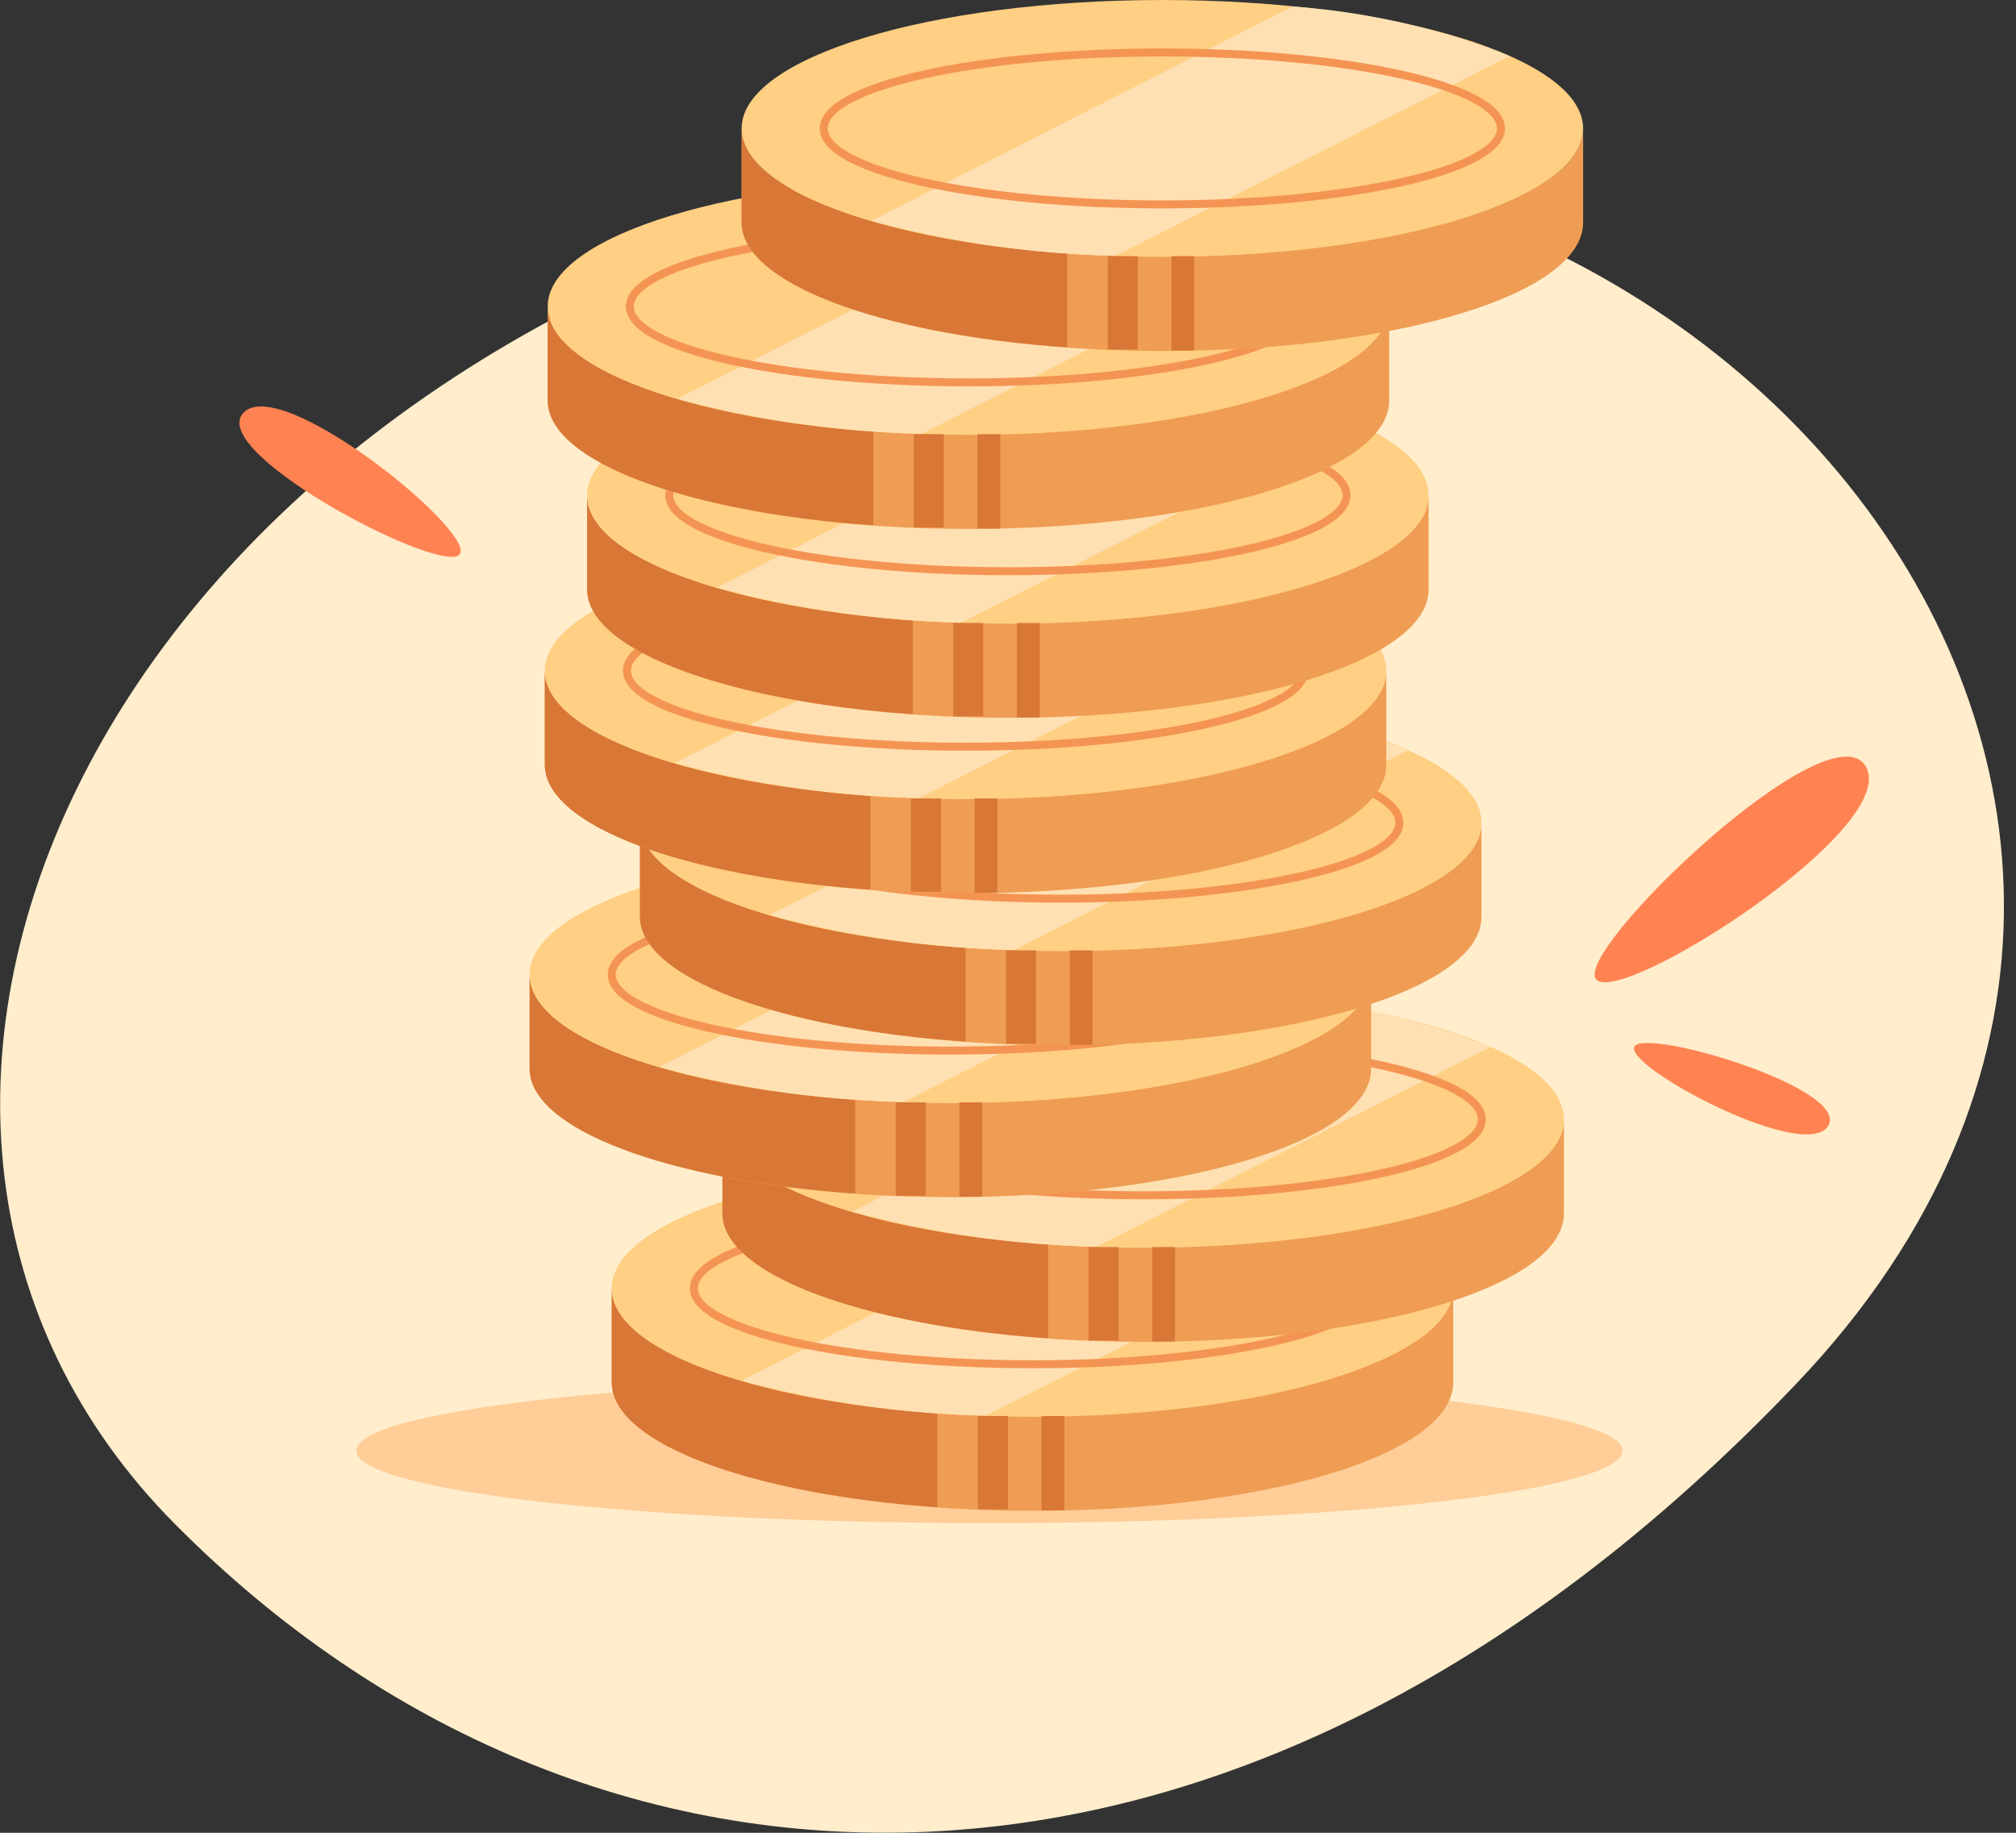 <svg xmlns="http://www.w3.org/2000/svg" fill="none" viewBox="0 0 99 90"><rect x="0" y="0" width="99" height="90" fill="#333333" stroke="none"/><g clip-path="url(#ax-money-coins_svg__clip0_65_1810)"><path fill="#FFEDCC" d="M8.599 74.846C28.78 95.187 60.474 97.088 88.24 67.917c27.768-29.17-6.004-69.019-45.213-58.484C3.82 19.968-10.943 55.162 8.598 74.846Z"></path><path fill="#FFCD97" d="M48.589 74.793c17.17 0 31.09-1.59 31.09-3.553 0-1.962-13.92-3.553-31.09-3.553s-31.09 1.59-31.09 3.553c0 1.962 13.92 3.553 31.09 3.553Z"></path><g clip-path="url(#ax-money-coins_svg__clip1_65_1810)"><path fill="#EF9D54" d="M30.041 63.263c0 3.553 9.256 6.289 20.662 6.289 11.405 0 20.661-2.825 20.661-6.289v4.62c0 3.552-9.256 6.306-20.661 6.306-11.406 0-20.662-2.825-20.662-6.307"></path><path fill="#D87736" d="M46.03 69.392c-9.166-.657-15.989-3.144-15.989-6.129v4.62c0 2.984 6.823 5.489 15.99 6.128v-4.619Z"></path><path fill="#FFCF83" d="M50.703 69.57c11.41 0 20.661-2.824 20.661-6.307 0-3.483-9.25-6.307-20.661-6.307-11.411 0-20.662 2.824-20.662 6.307 0 3.483 9.25 6.307 20.662 6.307Z"></path><path fill="#FFE0B3" d="m48.411 69.516 19.347-9.806a35.726 35.726 0 0 0-10.66-2.434L36.42 67.793a49.847 49.847 0 0 0 11.992 1.723Z"></path><path stroke="#F49453" stroke-miterlimit="10" stroke-width="0.391" d="M50.703 66.994c9.183 0 16.628-1.67 16.628-3.731 0-2.06-7.445-3.73-16.628-3.73-9.184 0-16.629 1.67-16.629 3.73s7.445 3.73 16.629 3.73Z"></path><path fill="#D87736" d="M48.02 74.118h1.475v-4.584H48.02v4.584Zm3.127.053h1.12v-4.637h-1.12v4.637Z"></path></g><g clip-path="url(#ax-money-coins_svg__clip2_65_1810)"><path fill="#EF9D54" d="M35.478 54.966c0 3.553 9.255 6.29 20.66 6.29 11.406 0 20.662-2.825 20.662-6.29v4.62c0 3.553-9.256 6.306-20.661 6.306-11.406 0-20.661-2.824-20.661-6.306"></path><path fill="#D87736" d="M51.467 61.096c-9.167-.658-15.99-3.145-15.99-6.13v4.62c0 2.984 6.823 5.489 15.99 6.129v-4.62Z"></path><path fill="#FFCF83" d="M56.139 61.273c11.41 0 20.661-2.824 20.661-6.307 0-3.483-9.25-6.306-20.661-6.306-11.411 0-20.661 2.823-20.661 6.306s9.25 6.307 20.66 6.307Z"></path><path fill="#FFE0B3" d="m53.847 61.22 19.347-9.807a35.728 35.728 0 0 0-10.66-2.434L41.856 59.496a49.852 49.852 0 0 0 11.991 1.724Z"></path><path stroke="#F49453" stroke-miterlimit="10" stroke-width="0.391" d="M56.139 58.697c9.184 0 16.628-1.67 16.628-3.73 0-2.061-7.444-3.731-16.628-3.731-9.184 0-16.629 1.67-16.629 3.73s7.445 3.731 16.629 3.731Z"></path><path fill="#D87736" d="M53.456 65.821h1.475v-4.583h-1.475v4.583Zm3.127.054h1.12v-4.637h-1.12v4.637Z"></path></g><g clip-path="url(#ax-money-coins_svg__clip3_65_1810)"><path fill="#EF9D54" d="M26.009 47.86c0 3.553 9.255 6.29 20.66 6.29 11.406 0 20.662-2.825 20.662-6.29v4.62c0 3.552-9.256 6.306-20.661 6.306-11.406 0-20.661-2.825-20.661-6.307"></path><path fill="#D87736" d="M41.998 53.99c-9.167-.658-15.99-3.145-15.99-6.13v4.62c0 2.984 6.823 5.489 15.99 6.128V53.99Z"></path><path fill="#FFCF83" d="M46.67 54.167c11.41 0 20.661-2.824 20.661-6.307 0-3.483-9.25-6.307-20.661-6.307-11.411 0-20.661 2.824-20.661 6.307 0 3.483 9.25 6.307 20.66 6.307Z"></path><path fill="#FFE0B3" d="m44.378 54.114 19.347-9.807a35.728 35.728 0 0 0-10.66-2.434L32.388 52.39a49.853 49.853 0 0 0 11.991 1.724Z"></path><path stroke="#F49453" stroke-miterlimit="10" stroke-width="0.391" d="M46.67 51.59c9.184 0 16.628-1.67 16.628-3.73s-7.444-3.73-16.628-3.73c-9.184 0-16.629 1.67-16.629 3.73s7.445 3.73 16.629 3.73Z"></path><path fill="#D87736" d="M43.987 58.715h1.475v-4.583h-1.475v4.583Zm3.127.053h1.12v-4.636h-1.12v4.636Z"></path></g><g clip-path="url(#ax-money-coins_svg__clip4_65_1810)"><path fill="#EF9D54" d="M31.427 40.399c0 3.553 9.256 6.289 20.661 6.289 11.406 0 20.662-2.825 20.662-6.29v4.62c0 3.553-9.256 6.307-20.662 6.307-11.405 0-20.66-2.825-20.66-6.307"></path><path fill="#D87736" d="M47.416 46.528c-9.167-.657-15.989-3.145-15.989-6.13v4.62c0 2.984 6.822 5.49 15.99 6.129v-4.62Z"></path><path fill="#FFCF83" d="M52.088 46.705c11.411 0 20.662-2.823 20.662-6.306s-9.25-6.307-20.662-6.307c-11.41 0-20.66 2.824-20.66 6.307 0 3.483 9.25 6.306 20.66 6.306Z"></path><path fill="#FFE0B3" d="m49.797 46.652 19.346-9.806a35.728 35.728 0 0 0-10.659-2.434l-20.68 10.517a49.847 49.847 0 0 0 11.993 1.723Z"></path><path stroke="#F49453" stroke-miterlimit="10" stroke-width="0.391" d="M52.088 44.13c9.184 0 16.629-1.67 16.629-3.731 0-2.06-7.445-3.731-16.629-3.731-9.183 0-16.628 1.67-16.628 3.73 0 2.061 7.445 3.731 16.628 3.731Z"></path><path fill="#D87736" d="M49.406 51.254h1.474V46.67h-1.474v4.584Zm3.127.053h1.119V46.67h-1.12v4.637Z"></path></g><g clip-path="url(#ax-money-coins_svg__clip5_65_1810)"><path fill="#EF9D54" d="M26.755 32.937c0 3.553 9.256 6.29 20.661 6.29 11.406 0 20.661-2.825 20.661-6.29v4.62c0 3.552-9.255 6.306-20.66 6.306-11.406 0-20.662-2.825-20.662-6.307"></path><path fill="#D87736" d="M42.744 39.066c-9.167-.657-15.99-3.144-15.99-6.129v4.62c0 2.984 6.823 5.489 15.99 6.128v-4.619Z"></path><path fill="#FFCF83" d="M47.416 39.244c11.411 0 20.661-2.824 20.661-6.307 0-3.483-9.25-6.306-20.66-6.306-11.412 0-20.662 2.823-20.662 6.306s9.25 6.307 20.661 6.307Z"></path><path fill="#FFE0B3" d="m45.124 39.19 19.347-9.806a35.727 35.727 0 0 0-10.66-2.434L33.134 37.467a49.847 49.847 0 0 0 11.991 1.724Z"></path><path stroke="#F49453" stroke-miterlimit="10" stroke-width="0.391" d="M47.416 36.668c9.184 0 16.629-1.67 16.629-3.73 0-2.061-7.445-3.732-16.629-3.732-9.184 0-16.628 1.67-16.628 3.731 0 2.06 7.444 3.731 16.628 3.731Z"></path><path fill="#D87736" d="M44.733 43.792h1.475V39.21h-1.474v4.583Zm3.127.054h1.12v-4.637h-1.12v4.636Z"></path></g><g clip-path="url(#ax-money-coins_svg__clip6_65_1810)"><path fill="#EF9D54" d="M28.833 24.32c0 3.554 9.256 6.29 20.662 6.29 11.405 0 20.66-2.825 20.66-6.29v4.62c0 3.553-9.255 6.307-20.66 6.307-11.406 0-20.662-2.825-20.662-6.307"></path><path fill="#D87736" d="M44.822 30.45c-9.167-.657-15.989-3.145-15.989-6.13v4.62c0 2.985 6.822 5.49 15.99 6.129V30.45Z"></path><path fill="#FFCF83" d="M49.495 30.628c11.41 0 20.66-2.824 20.66-6.307 0-3.483-9.25-6.307-20.66-6.307-11.411 0-20.662 2.824-20.662 6.307 0 3.483 9.25 6.306 20.662 6.306Z"></path><path fill="#FFE0B3" d="m47.203 30.574 19.346-9.806a35.728 35.728 0 0 0-10.659-2.434L35.211 28.85a49.853 49.853 0 0 0 11.992 1.723Z"></path><path stroke="#F49453" stroke-miterlimit="10" stroke-width="0.391" d="M49.495 28.052c9.183 0 16.628-1.67 16.628-3.731 0-2.06-7.445-3.73-16.628-3.73-9.184 0-16.629 1.67-16.629 3.73s7.445 3.73 16.629 3.73Z"></path><path fill="#D87736" d="M46.812 35.176h1.474v-4.584h-1.474v4.584Zm3.127.054h1.12v-4.638h-1.12v4.637Z"></path></g><g clip-path="url(#ax-money-coins_svg__clip7_65_1810)"><path fill="#EF9D54" d="M26.897 15.047c0 3.553 9.256 6.29 20.661 6.29 11.406 0 20.661-2.825 20.661-6.29v4.62c0 3.552-9.255 6.306-20.66 6.306-11.406 0-20.662-2.825-20.662-6.307"></path><path fill="#D87736" d="M42.886 21.177c-9.167-.658-15.989-3.145-15.989-6.13v4.62c0 2.984 6.822 5.489 15.989 6.128v-4.619Z"></path><path fill="#FFCF83" d="M47.558 21.354c11.411 0 20.661-2.824 20.661-6.307 0-3.483-9.25-6.307-20.66-6.307-11.412 0-20.662 2.824-20.662 6.307 0 3.483 9.25 6.307 20.661 6.307Z"></path><path fill="#FFE0B3" d="m45.267 21.3 19.346-9.806a35.727 35.727 0 0 0-10.66-2.434L33.276 19.577a49.847 49.847 0 0 0 11.992 1.724Z"></path><path stroke="#F49453" stroke-miterlimit="10" stroke-width="0.391" d="M47.558 18.778c9.184 0 16.629-1.67 16.629-3.73 0-2.061-7.445-3.732-16.629-3.732-9.183 0-16.628 1.67-16.628 3.731 0 2.06 7.445 3.73 16.628 3.73Z"></path><path fill="#D87736" d="M44.876 25.902h1.474V21.32h-1.474v4.583Zm3.126.053h1.12V21.32h-1.12v4.636Z"></path></g><g clip-path="url(#ax-money-coins_svg__clip8_65_1810)"><path fill="#EF9D54" d="M36.42 6.307c0 3.553 9.255 6.289 20.66 6.289 11.406 0 20.662-2.825 20.662-6.29v4.62c0 3.553-9.256 6.307-20.661 6.307-11.406 0-20.662-2.825-20.662-6.307"></path><path fill="#D87736" d="M52.408 12.436c-9.167-.657-15.989-3.145-15.989-6.13v4.62c0 2.985 6.822 5.49 15.99 6.129v-4.619Z"></path><path fill="#FFCF83" d="M57.08 12.614c11.412 0 20.662-2.824 20.662-6.307C77.742 2.824 68.492 0 57.08 0 45.67 0 36.419 2.824 36.419 6.307c0 3.483 9.25 6.306 20.662 6.306Z"></path><path fill="#FFE0B3" d="m54.789 12.56 19.346-9.806A35.727 35.727 0 0 0 63.476.32L42.797 10.837A49.847 49.847 0 0 0 54.79 12.56Z"></path><path stroke="#F49453" stroke-miterlimit="10" stroke-width="0.391" d="M57.08 10.037c9.184 0 16.629-1.67 16.629-3.73S66.264 2.576 57.08 2.576c-9.183 0-16.628 1.67-16.628 3.73 0 2.061 7.445 3.731 16.629 3.731Z"></path><path fill="#D87736" d="M54.398 17.162h1.474v-4.584h-1.474v4.584Zm3.127.053h1.119v-4.637h-1.12v4.637Z"></path></g><path fill="#FF8352" d="M78.4 48.11c1.278 1.278 15.011-7.48 13.217-10.483-1.795-3.002-14.515 9.22-13.218 10.482Zm1.847 3.321c-.284 1.066 8.492 5.703 9.54 3.838 1.048-1.866-9.256-4.886-9.54-3.838Zm-57.649-24.25c.586-1.225-8.883-8.882-10.66-6.893-1.776 1.99 10.073 8.137 10.66 6.893Z"></path></g></svg>
